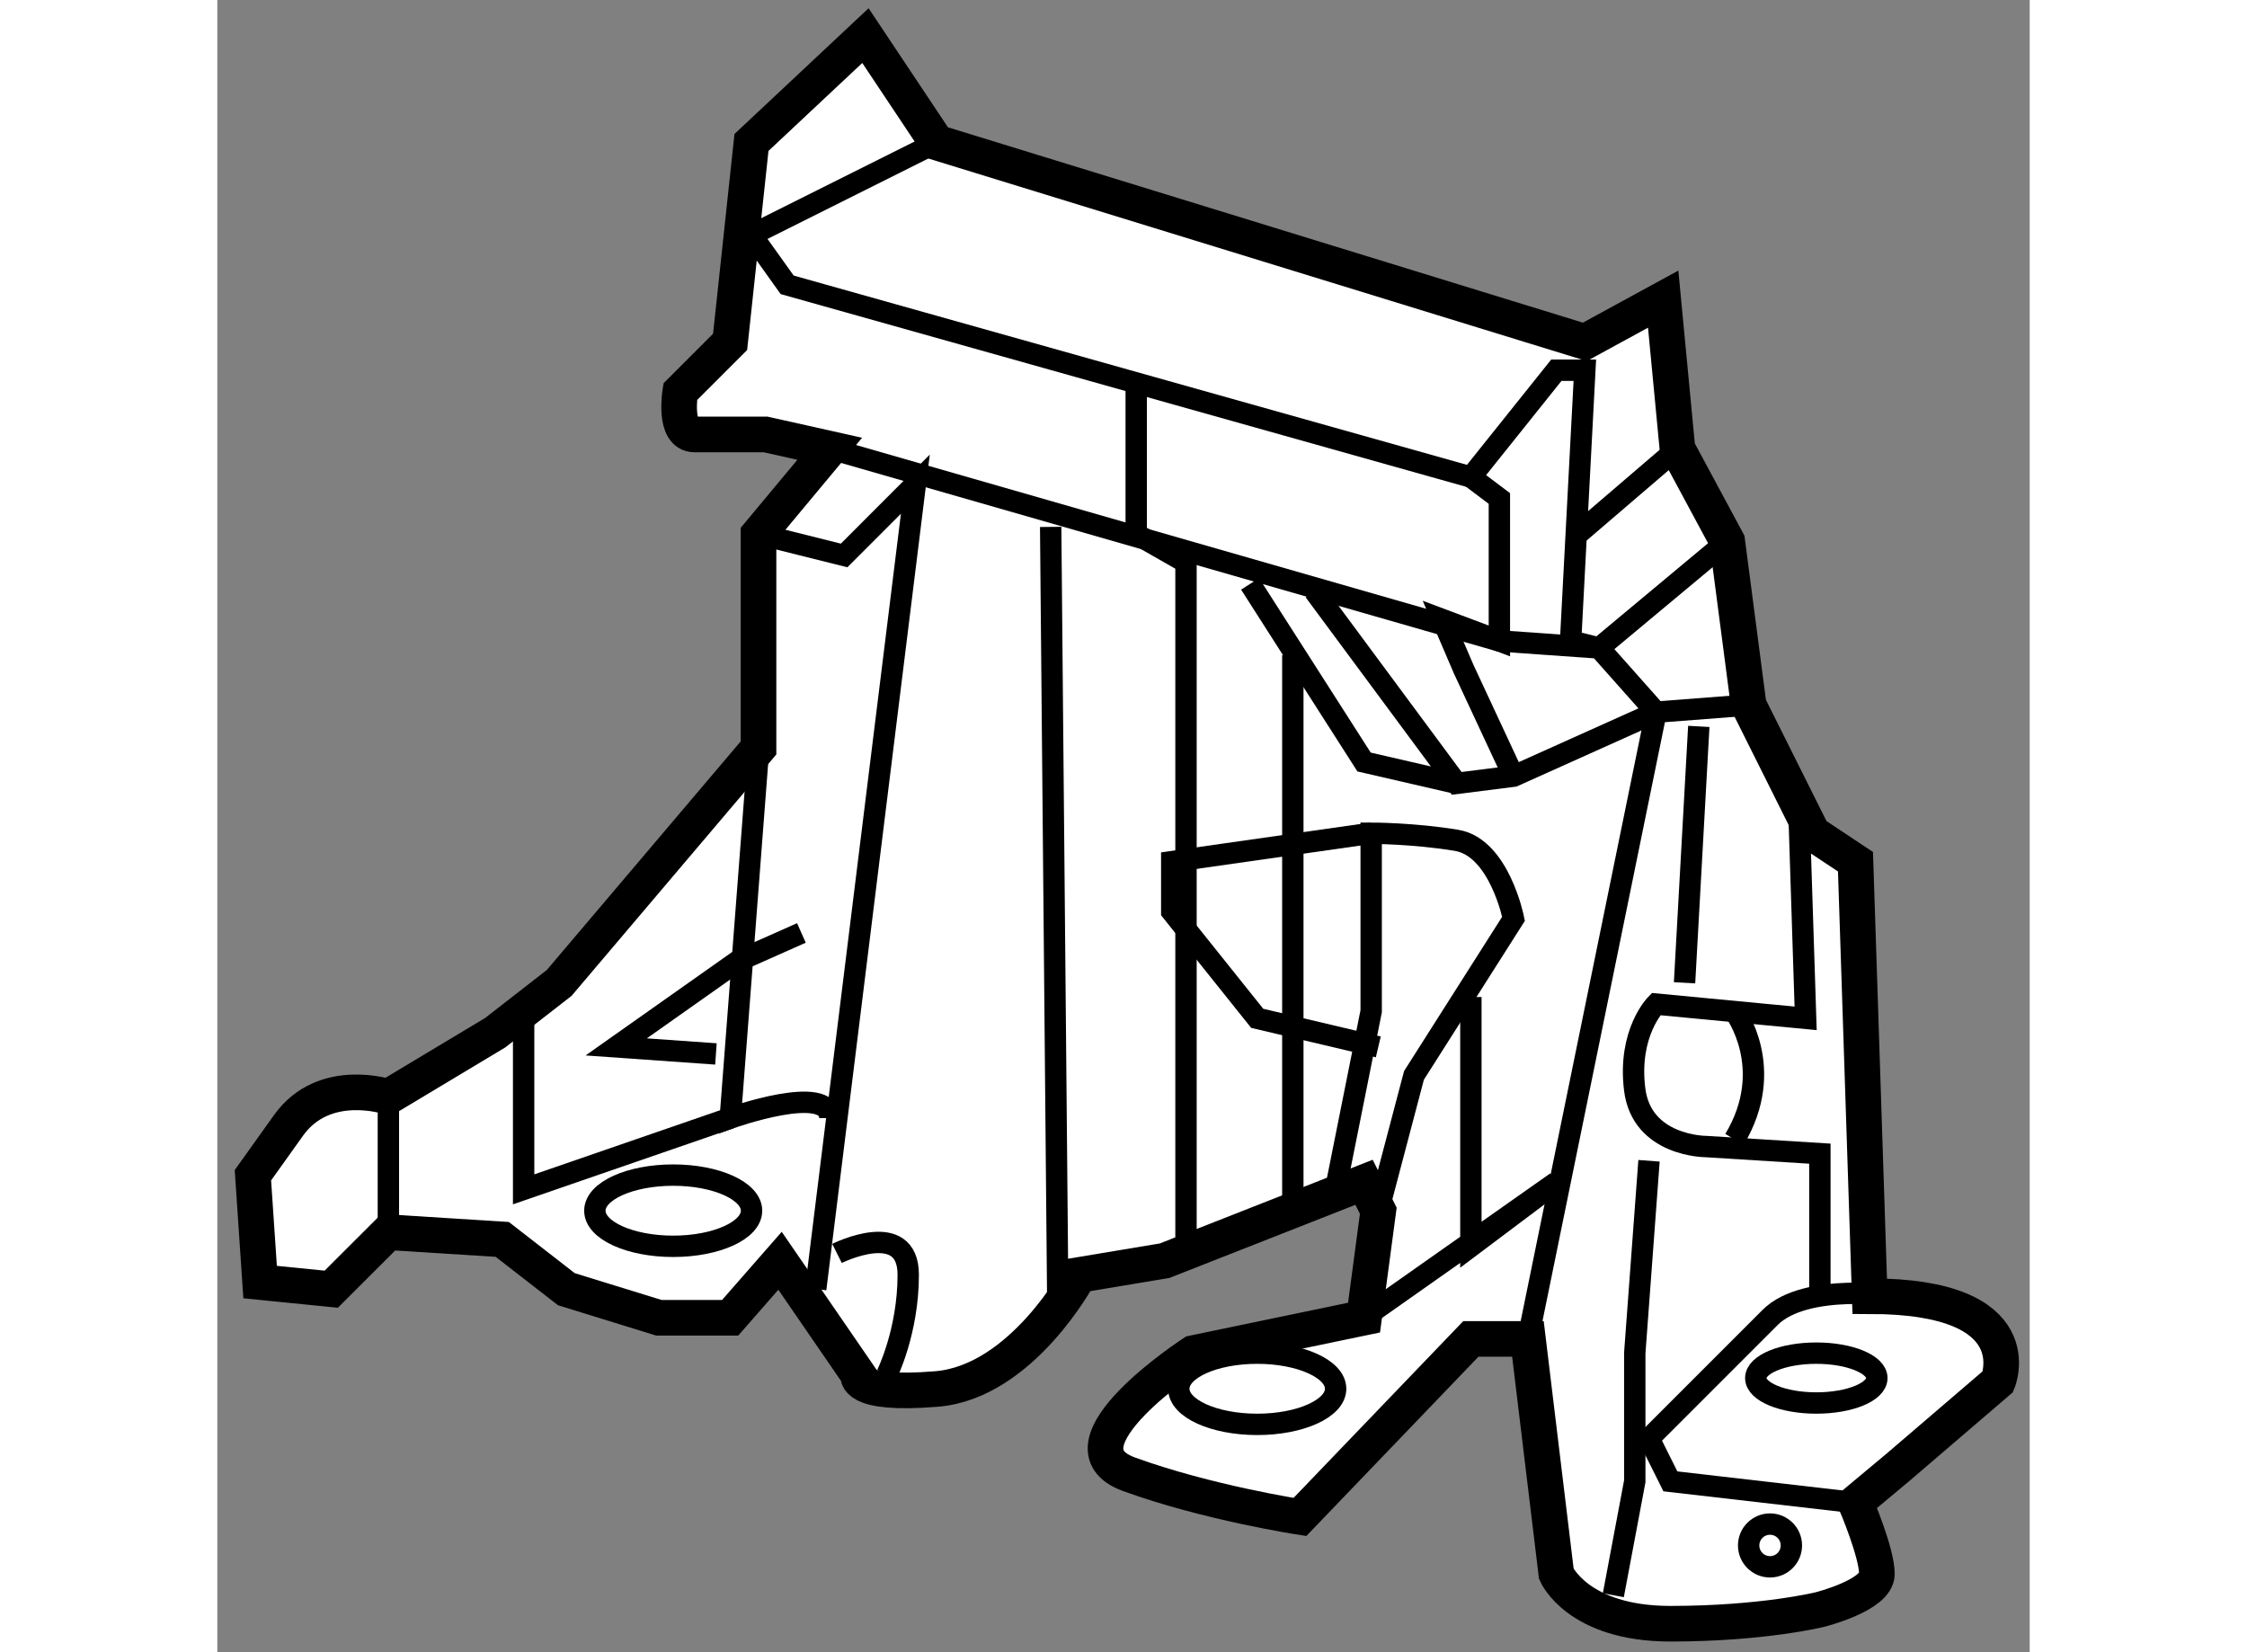 <?xml version="1.0" encoding="utf-8"?>
<!-- Generator: Adobe Illustrator 15.1.0, SVG Export Plug-In . SVG Version: 6.00 Build 0)  -->
<!DOCTYPE svg PUBLIC "-//W3C//DTD SVG 1.1//EN" "http://www.w3.org/Graphics/SVG/1.1/DTD/svg11.dtd">
<svg version="1.1" xmlns="http://www.w3.org/2000/svg" xmlns:xlink="http://www.w3.org/1999/xlink" x="0px" y="0px" width="244.8px"
	 height="180px" viewBox="172.572 70.063 25.447 23.198" enable-background="new 0 0 244.8 180" xml:space="preserve">
	
<rect x="172.572" y="70.063" width="25.447" height="23.198" fill="#808080" stroke="none"/>
	
<g><path fill="#FFFFFF" stroke="#000000" stroke-width="0.5" d="M196.173,90.662l1.4-1.2c0,0,0.5-1.2-1.8-1.2l-0.2-6.1l-0.601-0.399
			l-0.899-1.8l-0.301-2.301l-0.699-1.299l-0.2-2.1l-1.1,0.6l-9.101-2.8l-1-1.5l-1.6,1.5l-0.3,2.8l-0.7,0.7c0,0-0.1,0.6,0.2,0.6
			s0.999,0,0.999,0l0.9,0.201l-1,1.2v3l-2.799,3.3l-0.9,0.7l-1.5,0.9c0,0-0.9-0.3-1.4,0.4s-0.5,0.7-0.5,0.7l0.101,1.5l0.999,0.1
			l0.801-0.8l1.6,0.101l0.9,0.699l1.299,0.401h1.001l0.7-0.8l1.1,1.6c0,0-0.101,0.3,1.1,0.2c1.2-0.101,2-1.601,2-1.601l1.2-0.2
			l2.8-1.101l0.2,0.4l-0.2,1.5l-2.4,0.499c0,0-2,1.301-0.899,1.701c1.101,0.4,2.399,0.599,2.399,0.599l2.4-2.5h0.801l0.399,3.3
			c0,0,0.301,0.699,1.601,0.699s2.1-0.199,2.1-0.199s0.8-0.201,0.8-0.5c0-0.301-0.3-1-0.3-1L196.173,90.662z"></path><ellipse fill="none" stroke="#000000" stroke-width="0.3" cx="178.973" cy="87.062" rx="1.1" ry="0.5"></ellipse><ellipse fill="none" stroke="#000000" stroke-width="0.3" cx="187.173" cy="89.562" rx="1.101" ry="0.5"></ellipse><circle fill="none" stroke="#000000" stroke-width="0.3" cx="194.373" cy="91.762" r="0.3"></circle><ellipse fill="none" stroke="#000000" stroke-width="0.3" cx="195.023" cy="89.412" rx="0.85" ry="0.35"></ellipse><path fill="none" stroke="#000000" stroke-width="0.3" d="M196.173,88.261c0,0-1.301-0.2-1.8,0.301
			c-0.499,0.499-1.699,1.699-1.699,1.699l0.3,0.601l2.6,0.3"></path><polyline fill="none" stroke="#000000" stroke-width="0.3" points="190.974,88.862 192.773,80.062 191.973,79.161 190.573,79.062 
			181.173,76.362 		"></polyline><line fill="none" stroke="#000000" stroke-width="0.3" x1="193.073" y1="76.362" x2="191.673" y2="77.562"></line><polyline fill="none" stroke="#000000" stroke-width="0.3" points="180.974,88.161 182.373,76.861 181.373,77.862 180.173,77.562 
					"></polyline><path fill="none" stroke="#000000" stroke-width="0.3" d="M188.873,87.062l0.501-1.9l1.398-2.199c0,0-0.199-1.001-0.799-1.101
			s-1.2-0.1-1.2-0.1v2.5l-0.5,2.5"></path><polyline fill="none" stroke="#000000" stroke-width="0.3" points="187.974,78.361 189.974,81.062 190.772,80.961 192.773,80.062 
			194.073,79.962 		"></polyline><polyline fill="none" stroke="#000000" stroke-width="0.3" points="182.673,72.062 180.073,73.362 180.573,74.062 190.173,76.761 
			191.373,75.261 191.773,75.261 191.573,79.062 191.973,79.161 193.772,77.661 		"></polyline><polyline fill="none" stroke="#000000" stroke-width="0.3" points="188.773,81.762 185.973,82.161 185.973,82.861 187.173,84.361 
			188.873,84.762 		"></polyline><line fill="none" stroke="#000000" stroke-width="0.3" x1="184.373" y1="88.362" x2="184.273" y2="77.461"></line><path fill="none" stroke="#000000" stroke-width="0.3" d="M180.173,80.562l-0.399,5.2c0,0,1.399-0.5,1.399,0"></path><polyline fill="none" stroke="#000000" stroke-width="0.3" points="176.873,84.261 176.873,86.762 179.773,85.761 		"></polyline><line fill="none" stroke="#000000" stroke-width="0.3" x1="174.974" y1="85.461" x2="174.974" y2="87.361"></line><path fill="none" stroke="#000000" stroke-width="0.3" d="M181.273,87.662c0,0,1-0.5,1,0.3s-0.3,1.4-0.3,1.4"></path><polyline fill="none" stroke="#000000" stroke-width="0.3" points="190.173,84.062 190.173,87.562 191.373,86.661 188.673,88.562 
					"></polyline><path fill="none" stroke="#000000" stroke-width="0.3" d="M195.073,88.261v-2l-1.601-0.1c0,0-0.899,0-0.999-0.8s0.3-1.2,0.3-1.2
			l2.1,0.2l-0.1-3.1"></path><polyline fill="none" stroke="#000000" stroke-width="0.3" points="187.073,78.261 188.673,80.762 189.974,81.062 		"></polyline><polyline fill="none" stroke="#000000" stroke-width="0.3" points="185.474,75.462 185.474,77.562 186.173,77.961 186.173,87.762 
					"></polyline><polyline fill="none" stroke="#000000" stroke-width="0.3" points="187.673,79.262 187.673,81.861 187.673,84.662 187.673,86.862 
					"></polyline><polyline fill="none" stroke="#000000" stroke-width="0.3" points="190.772,80.961 190.073,79.461 189.773,78.762 190.573,79.062 
			190.573,77.062 190.173,76.761 		"></polyline><line fill="none" stroke="#000000" stroke-width="0.3" x1="193.373" y1="80.262" x2="193.173" y2="83.862"></line><polyline fill="none" stroke="#000000" stroke-width="0.3" points="192.674,86.361 192.474,89.061 192.474,90.862 192.173,92.461 
					"></polyline><path fill="none" stroke="#000000" stroke-width="0.3" d="M193.874,84.261c0,0,0.6,0.8,0,1.8"></path><polyline fill="none" stroke="#000000" stroke-width="0.3" points="180.773,83.162 179.873,83.562 178.173,84.762 179.573,84.861 
					"></polyline></g>


</svg>